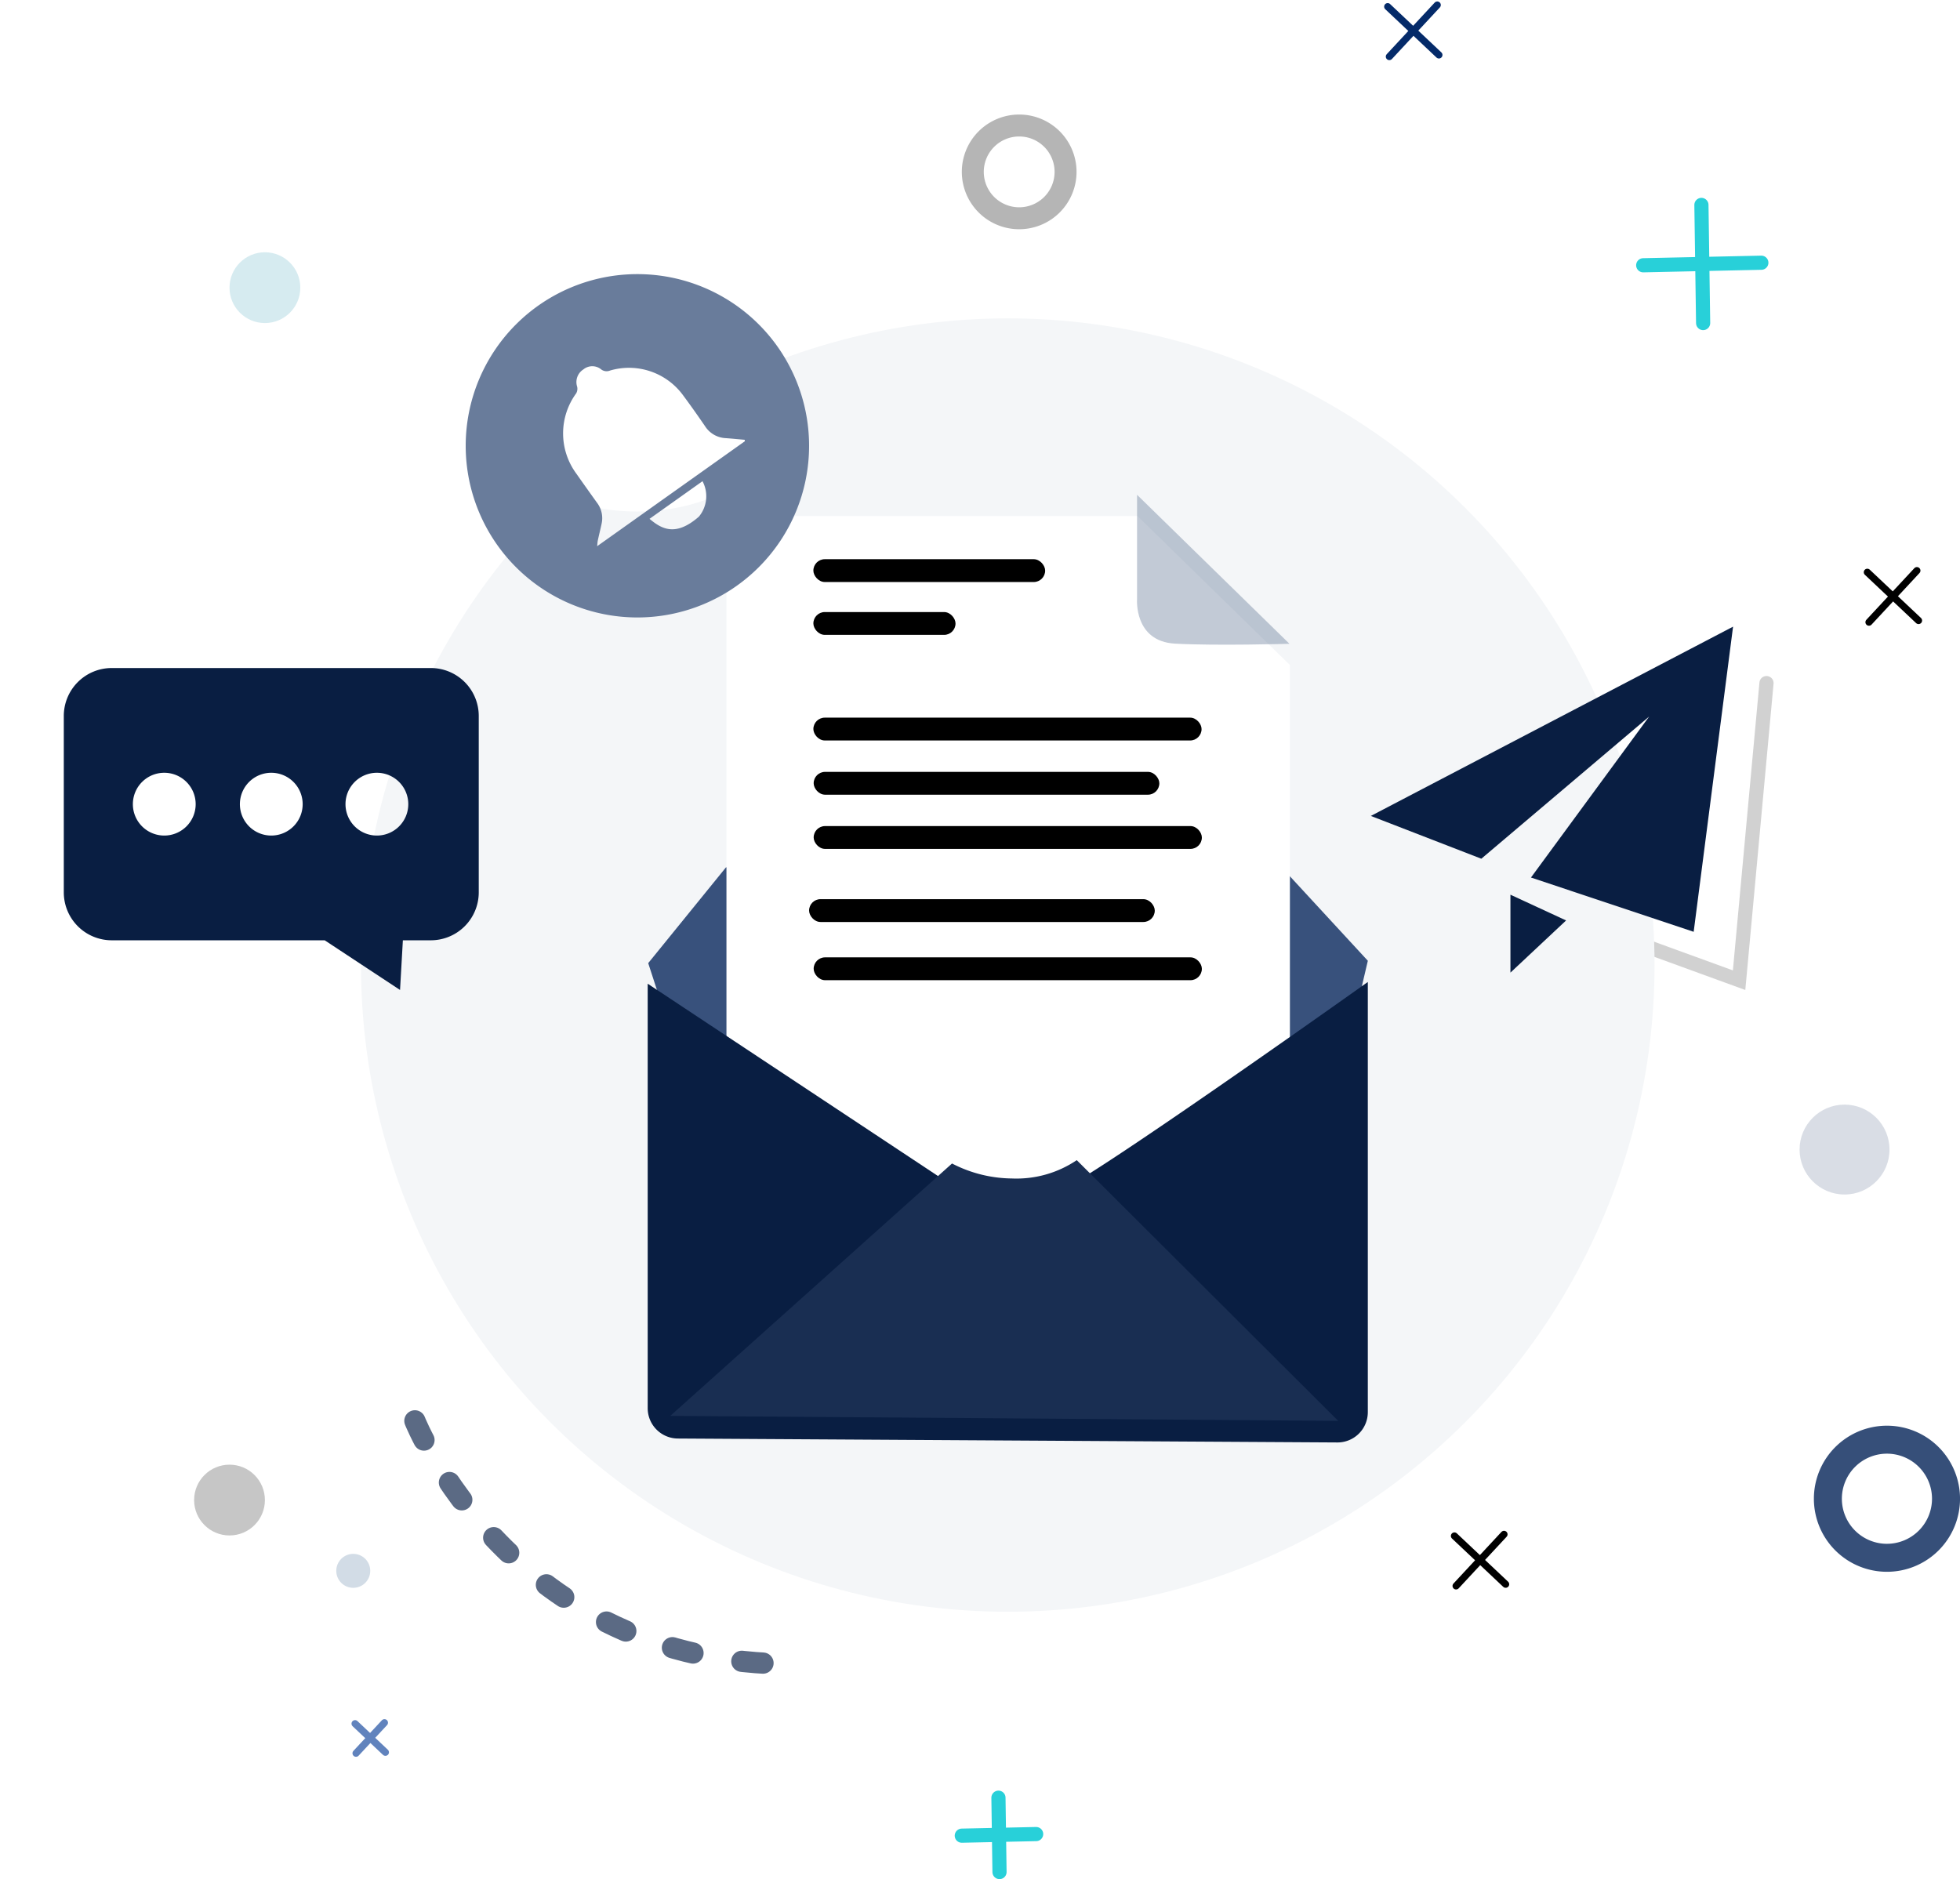 <svg xmlns="http://www.w3.org/2000/svg" xmlns:xlink="http://www.w3.org/1999/xlink" width="276.799" height="265.427" viewBox="0 0 276.799 265.427">
  <defs>
    <filter id="Path_21631" x="93.595" y="63.889" width="97.574" height="126.115" filterUnits="userSpaceOnUse">
      <feOffset dy="6" input="SourceAlpha"/>
      <feGaussianBlur stdDeviation="3" result="blur"/>
      <feFlood flood-opacity="0.161"/>
      <feComposite operator="in" in2="blur"/>
      <feComposite in="SourceGraphic"/>
    </filter>
    <filter id="Subtraction_2" x="81.969" y="128.731" width="120.704" height="84.506" filterUnits="userSpaceOnUse">
      <feOffset dy="3" input="SourceAlpha"/>
      <feGaussianBlur stdDeviation="3" result="blur-2"/>
      <feFlood flood-opacity="0.161"/>
      <feComposite operator="in" in2="blur-2"/>
      <feComposite in="SourceGraphic"/>
    </filter>
    <filter id="Path_21600" x="151.573" y="60.888" width="39.535" height="39.172" filterUnits="userSpaceOnUse">
      <feOffset dy="3" input="SourceAlpha"/>
      <feGaussianBlur stdDeviation="3" result="blur-3"/>
      <feFlood flood-opacity="0.161"/>
      <feComposite operator="in" in2="blur-3"/>
      <feComposite in="SourceGraphic"/>
    </filter>
    <filter id="Path_21605" x="204.309" y="117.364" width="25.861" height="29.005" filterUnits="userSpaceOnUse">
      <feOffset dy="3" input="SourceAlpha"/>
      <feGaussianBlur stdDeviation="3" result="blur-4"/>
      <feFlood flood-opacity="0.161"/>
      <feComposite operator="in" in2="blur-4"/>
      <feComposite in="SourceGraphic"/>
    </filter>
    <filter id="Path_21604" x="184.597" y="79.512" width="69.155" height="61.1" filterUnits="userSpaceOnUse">
      <feOffset dy="3" input="SourceAlpha"/>
      <feGaussianBlur stdDeviation="3" result="blur-5"/>
      <feFlood flood-opacity="0.161"/>
      <feComposite operator="in" in2="blur-5"/>
      <feComposite in="SourceGraphic"/>
    </filter>
    <filter id="Path_21627" x="56.769" y="29.712" width="66.495" height="66.495" filterUnits="userSpaceOnUse">
      <feOffset dy="5" input="SourceAlpha"/>
      <feGaussianBlur stdDeviation="3" result="blur-6"/>
      <feFlood flood-opacity="0.161"/>
      <feComposite operator="in" in2="blur-6"/>
      <feComposite in="SourceGraphic"/>
    </filter>
    <filter id="Path_21626" x="0" y="85.361" width="76.605" height="63.471" filterUnits="userSpaceOnUse">
      <feOffset dy="3" input="SourceAlpha"/>
      <feGaussianBlur stdDeviation="3" result="blur-7"/>
      <feFlood flood-opacity="0.161"/>
      <feComposite operator="in" in2="blur-7"/>
      <feComposite in="SourceGraphic"/>
    </filter>
  </defs>
  <g id="Group_10811" data-name="Group 10811" transform="translate(-700.768 -143.312)">
    <path id="Path_21622" data-name="Path 21622" d="M-482.481,264.3a10.051,10.051,0,0,0-10.051,10.049A10.052,10.052,0,0,0-482.481,284.4a10.05,10.05,0,0,0,10.049-10.051A10.049,10.049,0,0,0-482.481,264.3Zm0,16.251a6.2,6.2,0,0,1-6.2-6.2,6.2,6.2,0,0,1,6.2-6.2,6.2,6.2,0,0,1,6.2,6.2A6.2,6.2,0,0,1-482.481,280.549Z" transform="translate(1248.568 43.126)" fill="#fff"/>
    <path id="Path_21624" data-name="Path 21624" d="M-472.643,244.574a7.4,7.4,0,0,0-7.4,7.4,7.4,7.4,0,0,0,7.4,7.4,7.4,7.4,0,0,0,7.4-7.4A7.4,7.4,0,0,0-472.643,244.574Zm0,11.967a4.566,4.566,0,0,1-4.564-4.566,4.566,4.566,0,0,1,4.564-4.564,4.566,4.566,0,0,1,4.566,4.564A4.567,4.567,0,0,1-472.643,256.541Z" transform="translate(1265.429 16.497)" fill="#fff"/>
    <ellipse id="Ellipse_838" data-name="Ellipse 838" cx="6.2" cy="6.2" rx="6.2" ry="6.2" transform="translate(753.161 201.68)" fill="#fff"/>
    <path id="Path_21606" data-name="Path 21606" d="M-342.647,217.255l-3.87,41.964-14.27-5.2" transform="translate(1292.887 22.538)" fill="none" stroke="#d1d1d1" stroke-linecap="round" stroke-miterlimit="10" stroke-width="2"/>
    <ellipse id="Ellipse_835" data-name="Ellipse 835" cx="91.341" cy="91.341" rx="91.341" ry="91.341" transform="translate(751.748 188.279)" fill="#f4f6f8"/>
    <g id="Group_10797" data-name="Group 10797" transform="translate(792.237 210.201)">
      <path id="Path_21633" data-name="Path 21633" d="M5421.8,3021.413l-12.167-13.193h-78.479l-10.982,13.528,6.007,18.475h31.55l59.819-.679Z" transform="translate(-5320.098 -2952.601)" fill="#38517c"/>
      <g transform="matrix(1, 0, 0, 1, -91.47, -66.89)" filter="url(#Path_21631)">
        <path id="Path_21631-2" data-name="Path 21631" d="M-430.426,199.319h58.048l21.526,21.042v87.072l-79.574-1.209Z" transform="translate(533.02 -132.43)" fill="#fff"/>
      </g>
      <g transform="matrix(1, 0, 0, 1, -91.47, -66.89)" filter="url(#Subtraction_2)">
        <path id="Subtraction_2-2" data-name="Subtraction 2" d="M97.427,65.037H97.4L4.254,64.482A4.287,4.287,0,0,1,0,60.2V.242l42.563,28.2a22.229,22.229,0,0,0,9.421,2.275,15.006,15.006,0,0,0,7.359-1.825C67.123,24.582,101.359.245,101.7,0V60.757A4.284,4.284,0,0,1,97.427,65.037Z" transform="translate(91.47 135.7)" fill="#091e42" stroke="rgba(0,0,0,0)" stroke-miterlimit="10" stroke-width="1"/>
      </g>
    </g>
    <g transform="matrix(1, 0, 0, 1, 700.77, 143.31)" filter="url(#Path_21600)">
      <path id="Path_21600-2" data-name="Path 21600" d="M-399.782,199.319v14.693s-.485,6.008,5.362,6.33,16.163.021,16.163.021Z" transform="translate(560.36 -132.43)" fill="#354d77" opacity="0.3"/>
    </g>
    <rect id="Rectangle_6592" data-name="Rectangle 6592" width="32.733" height="3.225" rx="1.612" transform="translate(815.636 222.294)"/>
    <rect id="Rectangle_6593" data-name="Rectangle 6593" width="20.075" height="3.225" rx="1.612" transform="translate(815.636 229.759)"/>
    <rect id="Rectangle_6594" data-name="Rectangle 6594" width="54.823" height="3.225" rx="1.612" transform="translate(815.636 244.674)"/>
    <rect id="Rectangle_6595" data-name="Rectangle 6595" width="54.823" height="3.225" rx="1.612" transform="translate(815.677 259.989)"/>
    <rect id="Rectangle_6596" data-name="Rectangle 6596" width="54.823" height="3.225" rx="1.612" transform="translate(815.677 278.532)"/>
    <rect id="Rectangle_6597" data-name="Rectangle 6597" width="48.817" height="3.225" rx="1.612" transform="translate(815.677 252.333)"/>
    <rect id="Rectangle_6598" data-name="Rectangle 6598" width="48.817" height="3.225" rx="1.612" transform="translate(815.032 270.312)"/>
    <path id="Path_21607" data-name="Path 21607" d="M-453.833,272.931s13.706,34.507,53.533,34.346" transform="translate(1213.194 71.066)" fill="none" stroke="#192e52" stroke-linecap="round" stroke-miterlimit="10" stroke-width="3" stroke-dasharray="3 7" opacity="0.71"/>
    <g id="Group_10790" data-name="Group 10790" transform="translate(896.742 144.019)">
      <path id="Path_21608" data-name="Path 21608" d="M-374.213,164.388c-.089.091-6.771,7.287-6.771,7.287" transform="translate(381.217 -164.388)" fill="none" stroke="#042a69" stroke-linecap="round" stroke-miterlimit="10" stroke-width="1"/>
      <path id="Path_21609" data-name="Path 21609" d="M-381.107,164.51c.091.091,7.237,6.824,7.237,6.824" transform="translate(381.107 -164.279)" fill="none" stroke="#042a69" stroke-linecap="round" stroke-miterlimit="10" stroke-width="1"/>
    </g>
    <g id="Group_10791" data-name="Group 10791" transform="translate(964.478 223.906)">
      <path id="Path_21610" data-name="Path 21610" d="M-338.46,206.553c-.091.091-6.773,7.287-6.773,7.287" transform="translate(345.464 -206.553)" fill="none" stroke="#000" stroke-linecap="round" stroke-miterlimit="10" stroke-width="1"/>
      <path id="Path_21611" data-name="Path 21611" d="M-345.355,206.675c.089.091,7.236,6.824,7.236,6.824" transform="translate(345.355 -206.444)" fill="none" stroke="#000" stroke-linecap="round" stroke-miterlimit="10" stroke-width="1"/>
    </g>
    <g id="Group_10792" data-name="Group 10792" transform="translate(906.167 360.022)">
      <path id="Path_21612" data-name="Path 21612" d="M-369.238,278.4c-.091.091-6.771,7.287-6.771,7.287" transform="translate(376.242 -278.396)" fill="none" stroke="#000" stroke-linecap="round" stroke-miterlimit="10" stroke-width="1"/>
      <path id="Path_21613" data-name="Path 21613" d="M-376.132,278.518c.091.091,7.237,6.824,7.237,6.824" transform="translate(376.132 -278.287)" fill="none" stroke="#000" stroke-linecap="round" stroke-miterlimit="10" stroke-width="1"/>
    </g>
    <g id="Group_10793" data-name="Group 10793" transform="translate(750.909 386.63)">
      <path id="Path_21614" data-name="Path 21614" d="M-453.991,292.44c-.055.053-4.015,4.318-4.015,4.318" transform="translate(458.144 -292.44)" fill="none" stroke="#6183bd" stroke-linecap="round" stroke-miterlimit="10" stroke-width="1"/>
      <path id="Path_21615" data-name="Path 21615" d="M-458.079,292.512c.053.053,4.289,4.045,4.289,4.045" transform="translate(458.079 -292.376)" fill="none" stroke="#6183bd" stroke-linecap="round" stroke-miterlimit="10" stroke-width="1"/>
    </g>
    <g id="Group_10794" data-name="Group 10794" transform="translate(730.329 265.679)">
      <path id="Path_21616" data-name="Path 21616" d="M-463.506,228.6c-.072.072-5.339,5.744-5.339,5.744" transform="translate(469.027 -228.601)" fill="none" stroke="#000" stroke-linecap="round" stroke-miterlimit="10" stroke-width="1"/>
      <path id="Path_21617" data-name="Path 21617" d="M-468.941,228.7c.07.072,5.7,5.381,5.7,5.381" transform="translate(468.941 -228.515)" fill="none" stroke="#000" stroke-linecap="round" stroke-miterlimit="10" stroke-width="1"/>
    </g>
    <g id="Group_10795" data-name="Group 10795" transform="translate(932.829 172.257)">
      <path id="Path_21618" data-name="Path 21618" d="M-345.378,183.6c-.216,0-16.682.36-16.682.36" transform="translate(362.06 -175.438)" fill="none" stroke="#28d0d9" stroke-linecap="round" stroke-miterlimit="10" stroke-width="2"/>
      <path id="Path_21619" data-name="Path 21619" d="M-357.721,179.292c0,.214.241,16.684.241,16.684" transform="translate(365.942 -179.292)" fill="none" stroke="#28d0d9" stroke-linecap="round" stroke-miterlimit="10" stroke-width="2"/>
    </g>
    <g id="Group_10796" data-name="Group 10796" transform="translate(836.599 397.224)">
      <path id="Path_21620" data-name="Path 21620" d="M-402.353,300.743c-.135,0-10.5.227-10.5.227" transform="translate(412.851 -295.607)" fill="none" stroke="#28d0d9" stroke-linecap="round" stroke-miterlimit="10" stroke-width="2"/>
      <path id="Path_21621" data-name="Path 21621" d="M-410.12,298.032c0,.135.15,10.5.15,10.5" transform="translate(415.294 -298.032)" fill="none" stroke="#28d0d9" stroke-linecap="round" stroke-miterlimit="10" stroke-width="2"/>
    </g>
    <path id="Path_21623" data-name="Path 21623" d="M-405.6,172.553a8.1,8.1,0,0,0-8.1,8.1,8.1,8.1,0,0,0,8.1,8.1,8.1,8.1,0,0,0,8.1-8.1A8.1,8.1,0,0,0-405.6,172.553Zm0,13.1a5,5,0,0,1-5-5,5,5,0,0,1,5-5,5,5,0,0,1,5,5A5,5,0,0,1-405.6,185.654Z" transform="translate(1250.301 -13.064)" fill="#b5b5b5"/>
    <path id="Path_21625" data-name="Path 21625" d="M-339.02,270.3a10.317,10.317,0,0,0-10.318,10.316,10.318,10.318,0,0,0,10.318,10.318A10.317,10.317,0,0,0-328.7,280.614,10.317,10.317,0,0,0-339.02,270.3Zm0,16.682a6.365,6.365,0,0,1-6.366-6.366,6.365,6.365,0,0,1,6.366-6.364,6.364,6.364,0,0,1,6.364,6.364A6.365,6.365,0,0,1-339.02,286.98Z" transform="translate(1306.27 74.381)" fill="#364f79"/>
    <ellipse id="Ellipse_836" data-name="Ellipse 836" cx="6.349" cy="6.349" rx="6.349" ry="6.349" transform="translate(954.912 299.329)" fill="#c1c8d5" opacity="0.62"/>
    <ellipse id="Ellipse_837" data-name="Ellipse 837" cx="4.999" cy="4.999" rx="4.999" ry="4.999" transform="translate(728.181 350.186)" fill="#c6c6c6"/>
    <ellipse id="Ellipse_839" data-name="Ellipse 839" cx="4.999" cy="4.999" rx="4.999" ry="4.999" transform="translate(733.181 178.943)" fill="#d6ebf0"/>
    <ellipse id="Ellipse_840" data-name="Ellipse 840" cx="4.999" cy="4.999" rx="4.999" ry="4.999" transform="translate(903.175 159.489)" fill="#fff"/>
    <ellipse id="Ellipse_841" data-name="Ellipse 841" cx="2.399" cy="2.399" rx="2.399" ry="2.399" transform="translate(748.257 362.783)" fill="#d2dce6"/>
    <g id="Group_10800" data-name="Group 10800" transform="translate(894.365 228.824)">
      <g transform="matrix(1, 0, 0, 1, -193.6, -85.51)" filter="url(#Path_21605)">
        <path id="Path_21605-2" data-name="Path 21605" d="M-371.957,229.128v11.005l7.861-7.369Z" transform="translate(585.27 -105.76)" fill="#091e42"/>
      </g>
      <g transform="matrix(1, 0, 0, 1, -193.6, -85.51)" filter="url(#Path_21604)">
        <path id="Path_21604-2" data-name="Path 21604" d="M-382.362,235.883l51.155-26.734-5.563,43.1-22.977-7.667,16.689-22.735-23.7,20.079Z" transform="translate(575.96 -123.64)" fill="#091e42"/>
      </g>
    </g>
    <g id="Group_10798" data-name="Group 10798" transform="translate(766.537 177.024)">
      <ellipse id="Ellipse_842" data-name="Ellipse 842" cx="19.349" cy="12.349" rx="19.349" ry="12.349" transform="translate(4.837 13.837)" fill="#fff"/>
      <g transform="matrix(1, 0, 0, 1, -65.77, -33.71)" filter="url(#Path_21627)">
        <path id="Path_21627-2" data-name="Path 21627" d="M-425.264,181.106a24.248,24.248,0,0,0-24.247,24.247A24.248,24.248,0,0,0-425.264,229.6a24.248,24.248,0,0,0,24.247-24.247A24.248,24.248,0,0,0-425.264,181.106Zm8.691,34.249c-3.3,2.887-5.277,1.743-6.978.315l7.482-5.316A4.512,4.512,0,0,1-416.573,215.355Zm-14.373,4.18c.036-.341.042-.576.089-.8.172-.794.369-1.584.54-2.378a3.6,3.6,0,0,0-.657-2.971q-1.475-2.055-2.929-4.123a9.577,9.577,0,0,1,0-11.324,1.315,1.315,0,0,0,.133-.93,2.112,2.112,0,0,1,.875-2.44,1.98,1.98,0,0,1,2.5-.019,1.256,1.256,0,0,0,1.264.176,9.46,9.46,0,0,1,10.2,3.335c1.114,1.489,2.186,3.012,3.238,4.547a3.657,3.657,0,0,0,2.908,1.665c.892.064,1.781.153,2.671.233l.032.2C-416.986,209.612-423.9,214.525-430.946,219.535Z" transform="translate(515.28 -147.39)" fill="#697c9b"/>
      </g>
    </g>
    <g transform="matrix(1, 0, 0, 1, 700.77, 143.31)" filter="url(#Path_21626)">
      <path id="Path_21626-2" data-name="Path 21626" d="M-418.8,200.426h-45.062a6.771,6.771,0,0,0-6.771,6.771V232.11a6.771,6.771,0,0,0,6.771,6.771h30.073l10.642,7.016.4-7.016h3.945a6.771,6.771,0,0,0,6.771-6.771V207.2A6.771,6.771,0,0,0-418.8,200.426Zm-37.644,23.662a4.433,4.433,0,0,1-4.433-4.435,4.433,4.433,0,0,1,4.433-4.433,4.435,4.435,0,0,1,4.435,4.433A4.435,4.435,0,0,1-456.449,224.088Zm15.113,0a4.433,4.433,0,0,1-4.433-4.435,4.433,4.433,0,0,1,4.433-4.433,4.433,4.433,0,0,1,4.433,4.433A4.433,4.433,0,0,1-441.336,224.088Zm14.914,0a4.435,4.435,0,0,1-4.433-4.435,4.434,4.434,0,0,1,4.433-4.433,4.435,4.435,0,0,1,4.435,4.433A4.435,4.435,0,0,1-426.421,224.088Z" transform="translate(479.64 -109.07)" fill="#091e42"/>
    </g>
    <path id="Path_21640" data-name="Path 21640" d="M2406.431,3026.291l39.787-35.644a18.714,18.714,0,0,0,8.45,2.116,15.225,15.225,0,0,0,9.165-2.588L2500.755,3027Z" transform="translate(-1611 -2683)" fill="#192e52"/>
  </g>
</svg>
